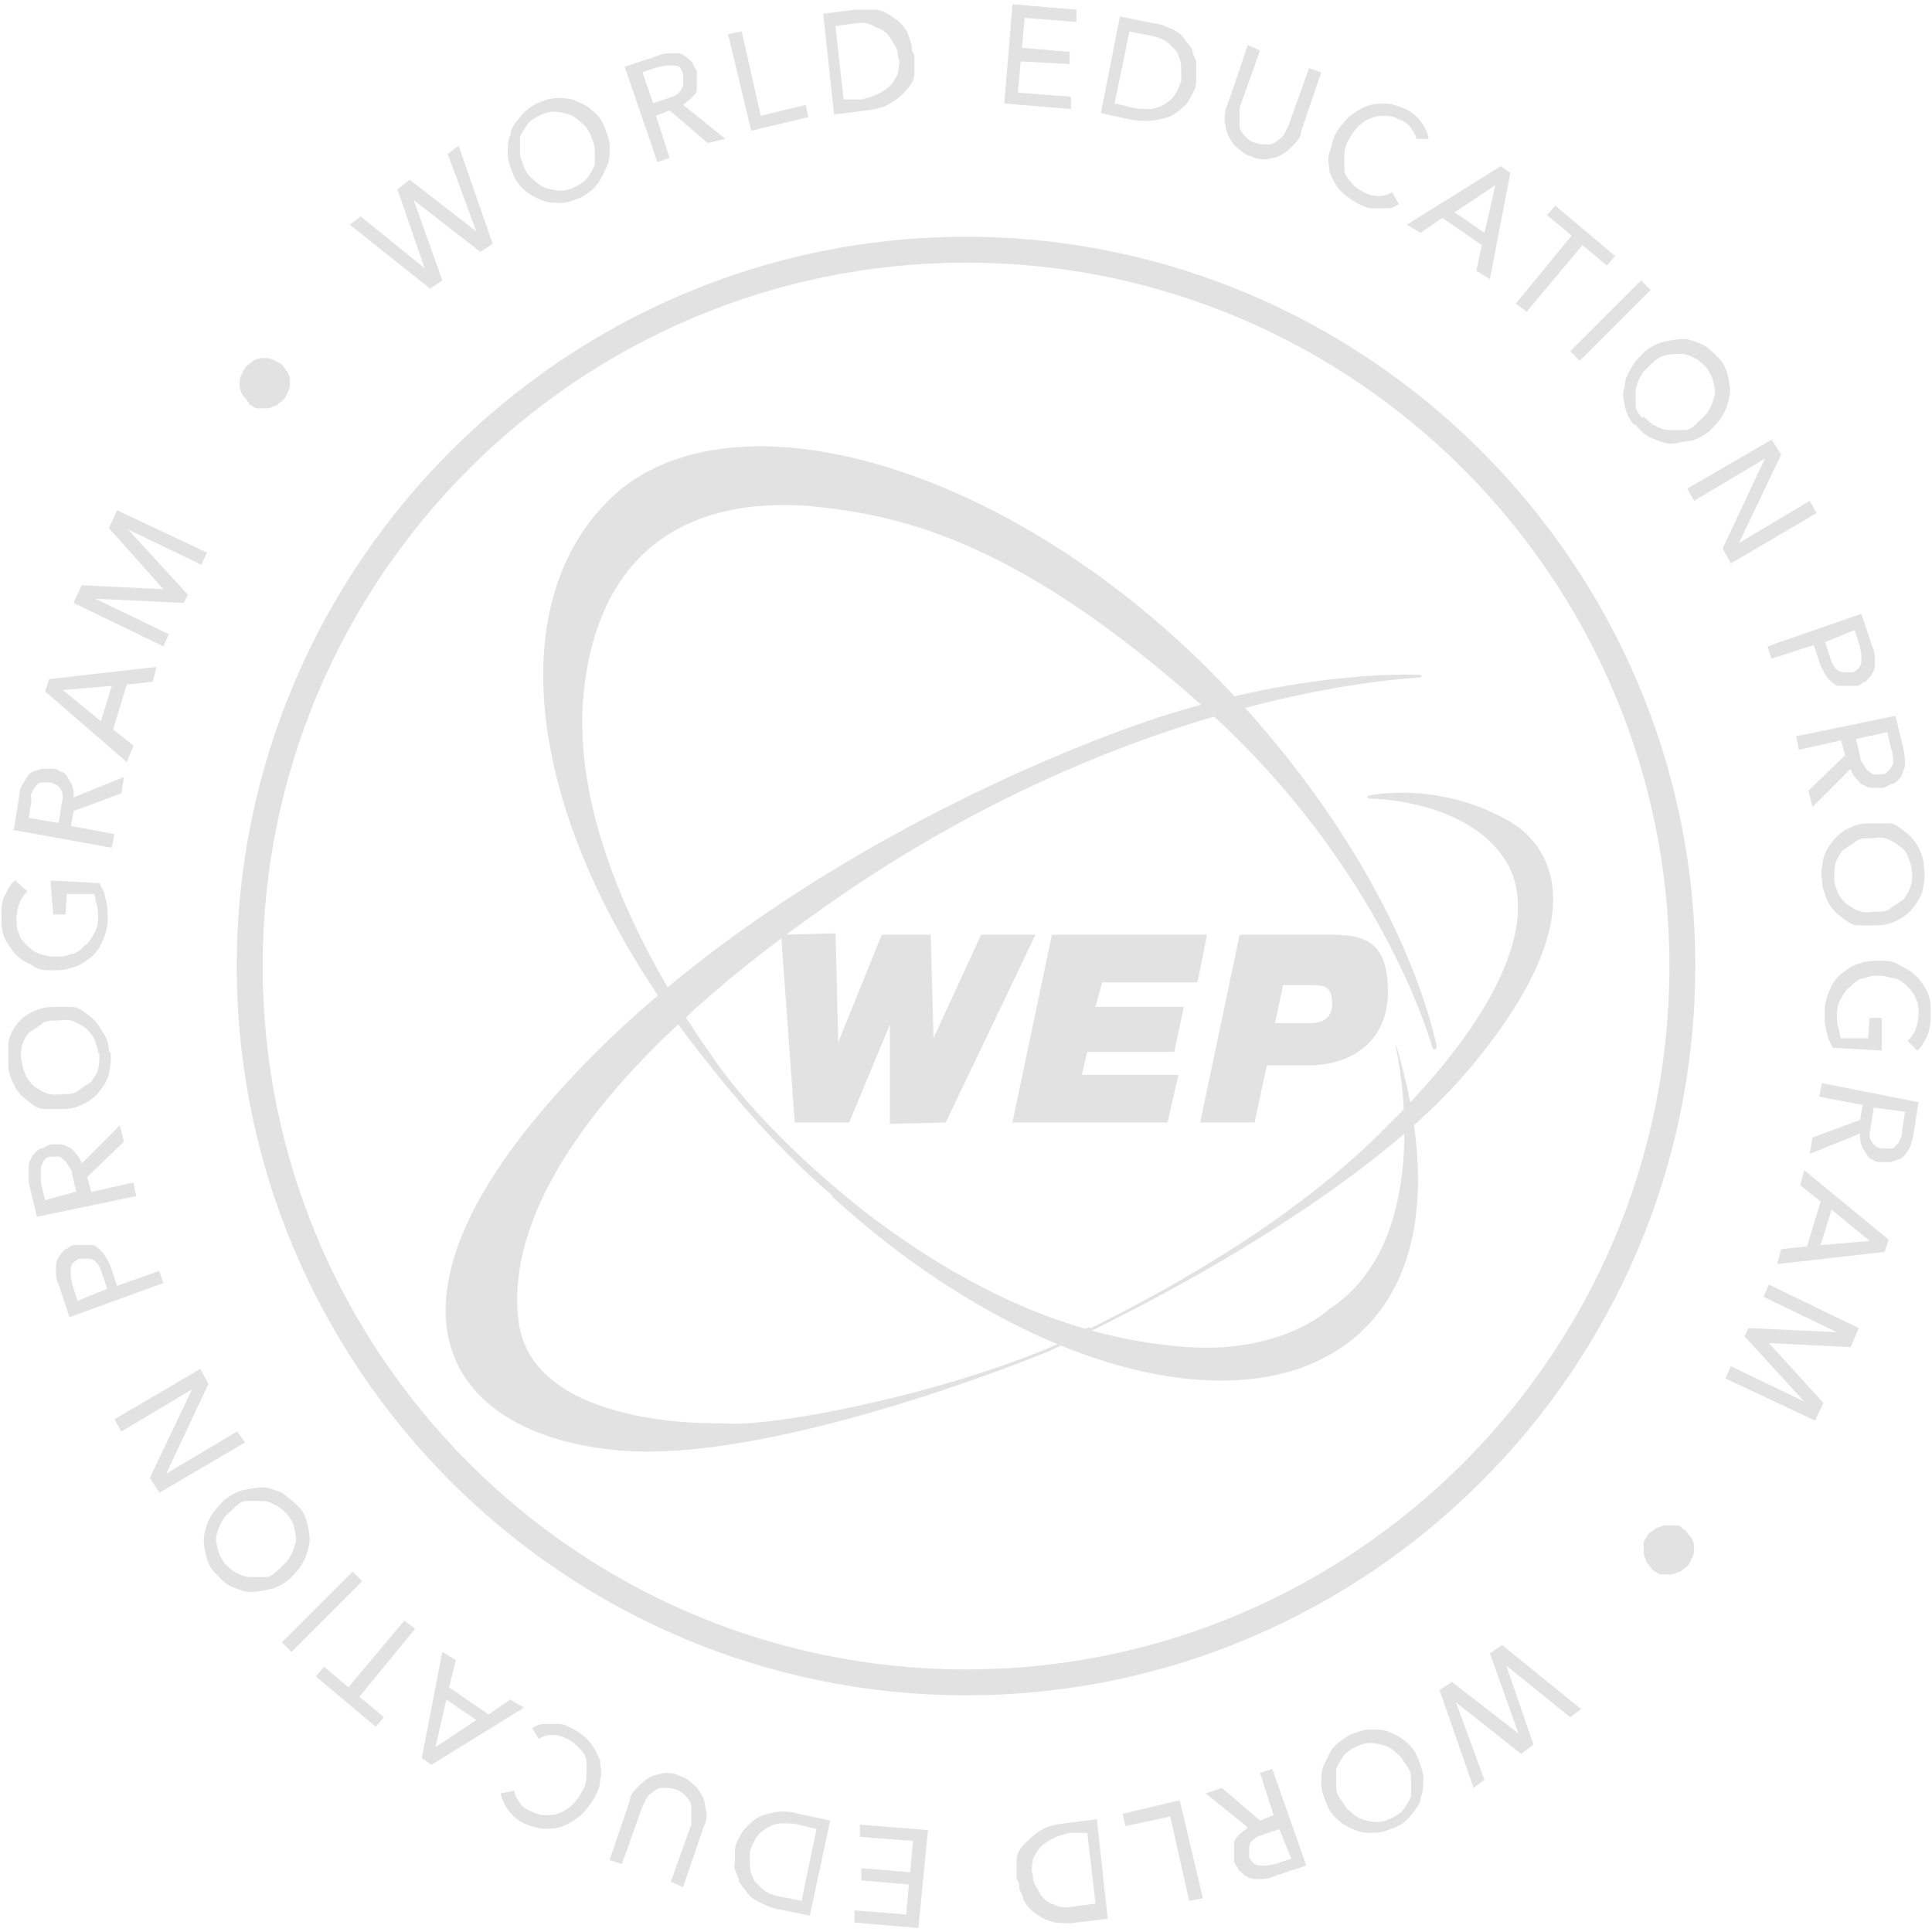 <?xml version="1.0" encoding="utf-8"?>
<svg xmlns="http://www.w3.org/2000/svg" width="40" height="40" viewBox="0 0 40 40" fill="none">
<g clip-path="url(#clip0_1954_2789)">
<path d="M20.001 35.099C11.663 35.099 4.902 28.311 4.902 20.001C4.902 11.691 11.691 4.902 20.001 4.902C28.311 4.902 35.099 11.691 35.099 20.001C35.099 28.311 28.339 35.099 20.001 35.099ZM20.001 5.438C11.973 5.438 5.438 11.973 5.438 20.001C5.438 28.029 11.973 34.564 20.001 34.564C28.029 34.564 34.564 28.029 34.564 20.001C34.564 11.973 28.029 5.438 20.001 5.438Z" fill="#E2E2E2"/>
<path d="M12.82 30.03C9.327 29.72 7.665 27.241 11.158 23.072C15.215 18.227 21.834 15.551 24.003 14.847C27.158 13.833 29.412 13.973 29.412 13.973C29.412 13.973 29.496 14.03 29.327 14.03C27.778 14.143 23.018 14.79 17.665 18.368C12.651 21.748 10.426 24.931 10.736 27.354C11.018 29.607 14.933 29.466 14.933 29.466C15.891 29.579 19.496 28.875 21.891 27.833C25.834 25.974 27.806 24.255 28.736 23.297C30.933 21.128 31.891 19.128 31.215 17.889C30.454 16.565 28.426 16.537 28.426 16.537C28.426 16.537 28.257 16.537 28.313 16.48C28.651 16.396 29.975 16.255 31.271 17.016C32.116 17.523 33.046 18.959 30.482 22.058C27.975 25.1 22.313 27.692 21.722 27.974C21.722 27.974 16.088 30.311 12.82 30.03Z" fill="#E2E2E2"/>
<path d="M17.242 24.762C16.651 24.255 15.777 23.438 14.651 22.001C10.989 17.466 10.2 12.621 12.679 10.283C15.158 7.973 20.932 9.607 25.299 14.142C27.637 16.564 29.186 19.325 29.721 21.55C29.777 21.719 29.721 21.747 29.665 21.719C29.665 21.719 28.679 18.001 24.932 14.649C21.13 11.241 18.735 10.705 17.045 10.508C15.439 10.311 12.622 10.508 12.115 14.086C11.721 16.818 13.327 19.86 14.735 21.86C15.834 23.466 17.637 24.902 18.256 25.353C20.538 27.015 22.594 27.747 24.566 27.888C26.566 28.029 27.524 27.1 27.524 27.1C29.552 25.776 29.073 22.508 28.904 21.691C28.904 21.578 28.904 21.635 28.904 21.635C29.242 22.762 30.031 25.888 28.144 27.607C25.975 29.578 21.355 28.536 17.214 24.762H17.242Z" fill="#E2E2E2"/>
<path d="M13.891 20.396L14.285 20.988C14.116 21.129 14.229 21.044 13.976 21.27L13.609 20.622C13.778 20.481 13.722 20.537 13.891 20.396Z" fill="#E2E2E2"/>
<path d="M21.863 27.804C21.863 27.804 22.286 27.606 22.455 27.522C22.624 27.437 22.567 27.522 22.567 27.522L21.92 27.832L21.863 27.776V27.804Z" fill="#E2E2E2"/>
<path d="M16.454 23.24H17.58L18.425 21.212V23.268L19.58 23.24L21.439 19.352H20.313L19.327 21.493L19.27 19.352H18.256L17.355 21.578L17.299 19.324L16.172 19.352L16.454 23.24Z" fill="#E2E2E2"/>
<path d="M20.961 23.241H24.172L24.398 22.255H22.398L22.51 21.776H24.313L24.51 20.846H22.679L22.82 20.339H24.792L24.989 19.354H21.778L20.961 23.241Z" fill="#E2E2E2"/>
<path fill-rule="evenodd" clip-rule="evenodd" d="M24.848 23.241H25.974L26.228 22.058H27.073C28.031 22.058 28.735 21.523 28.735 20.537C28.735 19.551 28.312 19.354 27.608 19.354H25.665L24.848 23.241ZM26.566 20.396H27.101C27.411 20.396 27.58 20.396 27.58 20.79C27.58 21.184 27.214 21.184 27.073 21.184H26.397L26.566 20.396Z" fill="#E2E2E2"/>
<path d="M7.242 4.651L7.468 4.482L8.791 5.553L8.228 3.919L8.482 3.722L9.862 4.792L9.27 3.187L9.496 3.018L10.2 5.046L9.946 5.215L8.566 4.144L9.158 5.806L8.904 5.975L7.242 4.651Z" fill="#E2E2E2"/>
<path d="M12.033 4.088C11.892 4.144 11.751 4.2 11.61 4.2C11.47 4.2 11.329 4.2 11.216 4.144C11.075 4.088 10.962 4.031 10.878 3.947C10.765 3.862 10.681 3.75 10.624 3.609C10.568 3.468 10.512 3.327 10.512 3.186C10.512 3.045 10.512 2.904 10.568 2.792C10.568 2.651 10.681 2.538 10.765 2.426C10.85 2.313 10.962 2.228 11.103 2.144C11.244 2.088 11.385 2.031 11.526 2.031C11.667 2.031 11.807 2.031 11.92 2.088C12.061 2.144 12.174 2.2 12.258 2.285C12.371 2.369 12.455 2.482 12.512 2.623C12.568 2.764 12.624 2.904 12.624 3.045C12.624 3.186 12.624 3.327 12.568 3.44C12.512 3.552 12.455 3.693 12.371 3.806C12.286 3.919 12.174 4.003 12.033 4.088ZM11.92 3.862C12.033 3.806 12.117 3.75 12.174 3.665C12.23 3.581 12.286 3.496 12.315 3.412C12.315 3.327 12.315 3.214 12.315 3.102C12.315 2.989 12.258 2.904 12.23 2.792C12.174 2.679 12.117 2.595 12.033 2.538C11.948 2.454 11.864 2.397 11.779 2.369C11.695 2.341 11.582 2.313 11.47 2.313C11.357 2.313 11.272 2.341 11.16 2.397C11.047 2.454 10.962 2.51 10.906 2.595C10.85 2.679 10.793 2.764 10.765 2.848C10.765 2.933 10.765 3.045 10.765 3.158C10.765 3.271 10.822 3.355 10.85 3.468C10.906 3.581 10.962 3.665 11.047 3.721C11.131 3.806 11.216 3.862 11.3 3.89C11.385 3.919 11.498 3.947 11.61 3.947C11.723 3.947 11.807 3.919 11.92 3.862Z" fill="#E2E2E2"/>
<path d="M12.934 1.383L13.61 1.158C13.722 1.102 13.835 1.102 13.948 1.102C14.06 1.102 14.117 1.102 14.173 1.158C14.229 1.186 14.286 1.242 14.342 1.299C14.342 1.355 14.398 1.411 14.427 1.468C14.427 1.524 14.427 1.58 14.427 1.665C14.427 1.749 14.427 1.806 14.427 1.862C14.427 1.918 14.37 1.975 14.314 2.031C14.258 2.087 14.201 2.116 14.145 2.172L15.018 2.876L14.652 2.961L13.863 2.285L13.582 2.397L13.863 3.271L13.61 3.355L12.934 1.383ZM13.497 2.144L13.835 2.031C13.891 2.003 13.948 2.003 13.976 1.975C14.032 1.947 14.06 1.918 14.088 1.89C14.088 1.862 14.145 1.806 14.145 1.749C14.145 1.693 14.145 1.637 14.145 1.58C14.145 1.496 14.117 1.468 14.088 1.411C14.088 1.383 14.004 1.355 13.948 1.355H13.807C13.751 1.355 13.694 1.383 13.638 1.383L13.3 1.496L13.525 2.144H13.497Z" fill="#E2E2E2"/>
<path d="M15.074 0.707L15.356 0.65L15.75 2.397L16.68 2.172L16.736 2.425L15.553 2.707L15.074 0.707Z" fill="#E2E2E2"/>
<path d="M17.016 0.286L17.72 0.201C17.861 0.201 18.002 0.201 18.114 0.201C18.227 0.201 18.34 0.258 18.424 0.314C18.509 0.37 18.593 0.427 18.649 0.483C18.706 0.539 18.762 0.624 18.79 0.68L18.875 0.934C18.875 1.018 18.875 1.074 18.931 1.131C18.931 1.272 18.931 1.384 18.931 1.525C18.931 1.666 18.847 1.779 18.762 1.863C18.678 1.976 18.565 2.06 18.424 2.145C18.283 2.229 18.142 2.258 17.945 2.286L17.269 2.37L17.044 0.286H17.016ZM17.494 2.06H17.832C17.945 2.032 18.058 2.004 18.171 1.948C18.283 1.891 18.368 1.835 18.424 1.779C18.509 1.694 18.537 1.61 18.593 1.525C18.593 1.412 18.649 1.3 18.593 1.187C18.593 1.131 18.593 1.046 18.537 0.962C18.48 0.877 18.452 0.793 18.396 0.736C18.34 0.652 18.227 0.596 18.142 0.567C18.002 0.483 17.889 0.455 17.72 0.483L17.297 0.539L17.466 2.06H17.494Z" fill="#E2E2E2"/>
<path d="M20.962 0.088L22.286 0.201V0.454L21.215 0.37L21.159 0.989L22.145 1.074V1.327L21.131 1.271L21.075 1.919L22.173 2.003V2.257L20.793 2.144L20.962 0.088Z" fill="#E2E2E2"/>
<path d="M23.187 0.342L23.892 0.483C24.032 0.483 24.145 0.567 24.258 0.595C24.37 0.652 24.455 0.708 24.511 0.793C24.568 0.877 24.624 0.933 24.68 1.018C24.68 1.102 24.737 1.187 24.765 1.271C24.765 1.356 24.765 1.44 24.765 1.497C24.765 1.581 24.765 1.638 24.765 1.694C24.765 1.835 24.68 1.947 24.624 2.06C24.568 2.173 24.455 2.257 24.342 2.342C24.23 2.426 24.089 2.454 23.948 2.483C23.807 2.511 23.638 2.511 23.441 2.483L22.793 2.342L23.187 0.342ZM23.103 2.145L23.441 2.229C23.553 2.257 23.666 2.257 23.779 2.257C23.892 2.257 23.976 2.229 24.089 2.173C24.173 2.116 24.258 2.06 24.314 1.976C24.37 1.891 24.427 1.778 24.455 1.666C24.455 1.609 24.455 1.525 24.455 1.44C24.455 1.356 24.455 1.271 24.399 1.159C24.399 1.074 24.286 0.99 24.201 0.905C24.117 0.821 23.976 0.764 23.807 0.736L23.384 0.652L23.075 2.145H23.103Z" fill="#E2E2E2"/>
<path d="M26.088 1.046L25.665 2.229C25.665 2.286 25.665 2.342 25.665 2.427C25.665 2.511 25.665 2.567 25.665 2.624C25.665 2.68 25.722 2.765 25.778 2.821C25.834 2.877 25.891 2.934 26.003 2.962C26.088 2.99 26.172 2.99 26.257 2.99C26.341 2.99 26.398 2.962 26.454 2.905C26.51 2.877 26.567 2.821 26.595 2.765C26.623 2.708 26.651 2.652 26.679 2.596L27.102 1.412L27.355 1.497L26.933 2.736C26.933 2.849 26.848 2.934 26.764 3.018C26.679 3.103 26.623 3.159 26.51 3.215C26.426 3.272 26.313 3.272 26.229 3.3C26.116 3.3 26.032 3.3 25.919 3.243C25.806 3.215 25.722 3.159 25.637 3.074C25.553 3.018 25.496 2.934 25.44 2.821C25.384 2.736 25.384 2.624 25.355 2.511C25.355 2.398 25.355 2.286 25.412 2.173L25.834 0.934L26.088 1.046Z" fill="#E2E2E2"/>
<path d="M29.328 2.905C29.328 2.821 29.271 2.736 29.215 2.652C29.159 2.567 29.074 2.511 28.99 2.483C28.877 2.426 28.793 2.398 28.68 2.398C28.567 2.398 28.483 2.398 28.37 2.454C28.286 2.483 28.201 2.539 28.117 2.623C28.032 2.708 27.976 2.792 27.919 2.905C27.863 2.99 27.835 3.102 27.835 3.215C27.835 3.328 27.835 3.412 27.835 3.525C27.835 3.609 27.919 3.722 27.976 3.778C28.032 3.863 28.117 3.919 28.229 3.976C28.342 4.032 28.426 4.06 28.539 4.06C28.652 4.06 28.736 4.032 28.821 3.976L28.962 4.229C28.962 4.229 28.905 4.257 28.849 4.285C28.793 4.314 28.736 4.314 28.652 4.314H28.398C28.314 4.314 28.201 4.257 28.088 4.201C27.948 4.116 27.835 4.032 27.722 3.919C27.638 3.807 27.581 3.694 27.525 3.553C27.525 3.412 27.469 3.299 27.525 3.159C27.581 3.018 27.581 2.905 27.638 2.792C27.722 2.652 27.807 2.539 27.919 2.426C28.032 2.342 28.145 2.257 28.286 2.201C28.426 2.145 28.539 2.145 28.68 2.145C28.821 2.145 28.962 2.201 29.102 2.257C29.215 2.314 29.328 2.398 29.412 2.511C29.497 2.623 29.553 2.736 29.581 2.877H29.328V2.905Z" fill="#E2E2E2"/>
<path d="M31.073 3.439L31.27 3.58L30.847 5.777L30.566 5.608L30.678 5.073L29.861 4.51L29.411 4.82L29.129 4.651L31.073 3.439ZM30.735 4.82L30.96 3.834L30.115 4.397L30.735 4.82Z" fill="#E2E2E2"/>
<path d="M32.538 4.878L32.031 4.455L32.2 4.258L33.439 5.3L33.27 5.497L32.763 5.075L31.608 6.455L31.383 6.286L32.538 4.878Z" fill="#E2E2E2"/>
<path d="M33.977 5.807L34.174 6.004L32.709 7.469L32.512 7.271L33.977 5.807Z" fill="#E2E2E2"/>
<path d="M33.835 8.792C33.722 8.68 33.666 8.539 33.638 8.398C33.61 8.257 33.582 8.116 33.638 8.003C33.638 7.863 33.694 7.75 33.779 7.609C33.835 7.496 33.948 7.384 34.06 7.271C34.173 7.187 34.314 7.102 34.455 7.074C34.596 7.046 34.737 7.018 34.849 7.018C34.962 7.018 35.103 7.074 35.244 7.13C35.356 7.187 35.469 7.299 35.582 7.412C35.694 7.525 35.751 7.665 35.779 7.806C35.807 7.947 35.835 8.088 35.807 8.201C35.779 8.342 35.751 8.454 35.666 8.595C35.61 8.708 35.497 8.82 35.385 8.933C35.272 9.018 35.131 9.102 34.99 9.13C34.849 9.13 34.708 9.187 34.596 9.187C34.483 9.187 34.342 9.13 34.201 9.074C34.06 9.018 33.948 8.905 33.863 8.792H33.835ZM34.032 8.623C34.117 8.708 34.201 8.792 34.286 8.82C34.37 8.877 34.483 8.905 34.568 8.905C34.652 8.905 34.765 8.905 34.877 8.905C34.99 8.905 35.075 8.82 35.159 8.736C35.244 8.651 35.328 8.595 35.385 8.482C35.441 8.398 35.469 8.285 35.497 8.201C35.525 8.088 35.497 8.003 35.469 7.891C35.441 7.778 35.385 7.694 35.328 7.609C35.244 7.525 35.159 7.44 35.075 7.412C34.99 7.356 34.877 7.327 34.793 7.327C34.708 7.327 34.596 7.327 34.483 7.356C34.37 7.384 34.286 7.44 34.201 7.525C34.117 7.609 34.032 7.665 33.976 7.778C33.92 7.863 33.892 7.975 33.863 8.06C33.863 8.173 33.863 8.257 33.863 8.37C33.863 8.482 33.92 8.567 34.004 8.651L34.032 8.623Z" fill="#E2E2E2"/>
<path d="M36.68 9.102L36.877 9.411L36.004 11.242L37.469 10.369L37.61 10.623L35.835 11.665L35.666 11.355L36.539 9.496L35.074 10.369L34.934 10.116L36.68 9.102Z" fill="#E2E2E2"/>
<path d="M38.537 12.707L38.763 13.383C38.819 13.496 38.819 13.608 38.819 13.721C38.819 13.834 38.791 13.89 38.763 13.947C38.735 14.003 38.678 14.059 38.622 14.116C38.566 14.116 38.509 14.2 38.453 14.2C38.397 14.2 38.312 14.2 38.256 14.2C38.171 14.2 38.115 14.2 38.059 14.2C38.002 14.2 37.918 14.116 37.861 14.059C37.805 14.003 37.749 13.89 37.692 13.777L37.551 13.355L36.678 13.637L36.594 13.383L38.537 12.707ZM37.777 13.27L37.889 13.608C37.918 13.665 37.918 13.721 37.946 13.749C37.974 13.806 38.002 13.834 38.03 13.862C38.059 13.89 38.115 13.918 38.171 13.918C38.228 13.918 38.284 13.918 38.34 13.918C38.397 13.918 38.453 13.862 38.481 13.834C38.509 13.806 38.537 13.749 38.537 13.693V13.552C38.537 13.496 38.509 13.439 38.509 13.383L38.397 13.045L37.777 13.299V13.27Z" fill="#E2E2E2"/>
<path d="M39.244 14.82L39.413 15.524C39.441 15.665 39.441 15.75 39.441 15.863C39.413 15.947 39.385 16.032 39.356 16.088C39.3 16.144 39.272 16.201 39.188 16.229C39.131 16.229 39.075 16.285 38.99 16.313C38.934 16.313 38.849 16.313 38.793 16.313C38.737 16.313 38.681 16.313 38.596 16.257C38.54 16.257 38.483 16.172 38.427 16.116C38.371 16.06 38.342 16.003 38.314 15.919L37.526 16.708L37.441 16.37L38.202 15.637L38.117 15.327L37.244 15.524L37.188 15.243L39.244 14.82ZM38.427 15.299L38.511 15.665C38.511 15.722 38.54 15.778 38.568 15.806C38.596 15.863 38.624 15.891 38.652 15.947C38.681 15.947 38.737 16.003 38.765 16.032C38.821 16.032 38.878 16.032 38.934 16.032C38.99 16.032 39.047 16.032 39.103 15.947C39.131 15.947 39.159 15.863 39.188 15.834C39.188 15.778 39.216 15.75 39.188 15.694C39.188 15.637 39.188 15.581 39.159 15.524L39.075 15.158L38.427 15.299Z" fill="#E2E2E2"/>
<path d="M37.723 18.228C37.694 18.059 37.723 17.918 37.751 17.777C37.779 17.637 37.864 17.524 37.948 17.411C38.032 17.298 38.145 17.214 38.258 17.158C38.37 17.101 38.511 17.045 38.68 17.045C38.849 17.045 38.99 17.045 39.103 17.045C39.244 17.045 39.356 17.158 39.469 17.242C39.582 17.327 39.666 17.439 39.723 17.552C39.779 17.665 39.835 17.805 39.835 17.974C39.864 18.143 39.835 18.284 39.807 18.425C39.779 18.566 39.694 18.679 39.61 18.791C39.525 18.904 39.413 18.989 39.3 19.045C39.187 19.101 39.047 19.158 38.877 19.158C38.737 19.158 38.568 19.158 38.455 19.158C38.342 19.158 38.202 19.045 38.089 18.96C37.976 18.876 37.892 18.763 37.835 18.651C37.779 18.51 37.723 18.369 37.723 18.228ZM37.976 18.2C37.976 18.312 38.032 18.425 38.061 18.51C38.117 18.594 38.173 18.679 38.258 18.735C38.342 18.791 38.427 18.848 38.539 18.876C38.652 18.904 38.737 18.876 38.849 18.876C38.962 18.876 39.075 18.876 39.159 18.791C39.244 18.735 39.328 18.679 39.413 18.622C39.469 18.538 39.525 18.453 39.554 18.369C39.582 18.256 39.61 18.172 39.582 18.031C39.582 17.918 39.525 17.805 39.497 17.721C39.469 17.637 39.385 17.552 39.3 17.496C39.216 17.439 39.131 17.383 39.018 17.355C38.906 17.327 38.821 17.355 38.709 17.355C38.596 17.355 38.483 17.355 38.399 17.439C38.314 17.496 38.23 17.552 38.145 17.608C38.089 17.693 38.032 17.777 38.004 17.862C37.976 17.974 37.976 18.059 37.976 18.2Z" fill="#E2E2E2"/>
<path d="M38.96 21.75L37.946 21.693C37.918 21.637 37.89 21.581 37.862 21.524C37.834 21.468 37.834 21.384 37.806 21.327C37.806 21.271 37.777 21.186 37.777 21.13V20.933C37.777 20.764 37.834 20.595 37.89 20.482C37.946 20.341 38.031 20.229 38.144 20.144C38.256 20.06 38.369 19.975 38.51 19.947C38.651 19.891 38.791 19.891 38.932 19.891C39.073 19.891 39.214 19.891 39.355 20.003C39.496 20.06 39.608 20.144 39.693 20.229C39.777 20.313 39.862 20.454 39.918 20.567C39.974 20.707 39.974 20.848 39.974 21.017C39.974 21.186 39.946 21.355 39.89 21.468C39.834 21.581 39.777 21.693 39.693 21.75L39.496 21.553C39.58 21.468 39.636 21.384 39.665 21.299C39.693 21.215 39.721 21.102 39.721 20.989C39.721 20.877 39.721 20.764 39.665 20.679C39.636 20.595 39.58 20.51 39.496 20.426C39.411 20.341 39.327 20.285 39.242 20.257C39.158 20.257 39.045 20.201 38.932 20.201C38.82 20.201 38.707 20.201 38.594 20.257C38.482 20.257 38.397 20.341 38.313 20.426C38.228 20.482 38.172 20.567 38.115 20.679C38.059 20.764 38.031 20.877 38.031 20.989C38.031 21.102 38.031 21.186 38.059 21.271C38.087 21.355 38.087 21.44 38.115 21.496H38.679L38.707 21.074H38.96V21.75Z" fill="#E2E2E2"/>
<path d="M39.722 22.82L39.61 23.524C39.581 23.665 39.553 23.75 39.497 23.834C39.441 23.919 39.384 23.975 39.328 24.003C39.272 24.003 39.187 24.06 39.131 24.06H38.934C38.877 24.06 38.821 24.06 38.764 24.003C38.708 24.003 38.652 23.919 38.624 23.862C38.596 23.806 38.539 23.75 38.539 23.693C38.511 23.637 38.511 23.552 38.511 23.468L37.469 23.891L37.525 23.552L38.511 23.186L38.567 22.877L37.666 22.707L37.722 22.426L39.722 22.82ZM38.793 22.933L38.736 23.299C38.736 23.355 38.708 23.412 38.708 23.468C38.708 23.524 38.708 23.581 38.736 23.609C38.764 23.665 38.793 23.693 38.821 23.722C38.849 23.75 38.905 23.778 38.99 23.778H39.159C39.215 23.778 39.243 23.722 39.272 23.693C39.3 23.693 39.328 23.609 39.356 23.552C39.384 23.496 39.384 23.44 39.384 23.384L39.441 23.017L38.793 22.933Z" fill="#E2E2E2"/>
<path d="M39.103 25.665L39.018 25.919L36.793 26.172L36.877 25.862L37.413 25.806L37.694 24.876L37.272 24.538L37.356 24.229L39.103 25.665ZM37.694 25.778L38.709 25.693L37.92 25.045L37.694 25.778Z" fill="#E2E2E2"/>
<path d="M38.483 27.497L38.314 27.892L36.624 27.807L37.751 29.046L37.582 29.413L35.723 28.539L35.835 28.286L37.356 29.018L36.117 27.666L36.202 27.497L38.032 27.582L36.511 26.849L36.624 26.596L38.483 27.497Z" fill="#E2E2E2"/>
<path d="M34.876 31.666C34.933 31.723 34.961 31.779 35.017 31.836C35.045 31.892 35.074 31.948 35.074 32.033C35.074 32.117 35.074 32.174 35.045 32.23C35.017 32.286 34.989 32.343 34.961 32.399C34.904 32.455 34.848 32.483 34.792 32.54C34.736 32.54 34.679 32.596 34.595 32.596C34.51 32.596 34.454 32.596 34.397 32.596C34.341 32.596 34.285 32.54 34.228 32.512C34.172 32.455 34.144 32.399 34.088 32.343C34.088 32.286 34.031 32.23 34.031 32.145C34.031 32.061 34.031 32.005 34.031 31.948C34.031 31.892 34.088 31.836 34.116 31.779C34.144 31.723 34.228 31.695 34.285 31.638C34.341 31.638 34.397 31.582 34.482 31.582C34.566 31.582 34.623 31.582 34.679 31.582C34.736 31.582 34.792 31.582 34.848 31.666H34.876Z" fill="#E2E2E2"/>
<path d="M32.734 35.385L32.509 35.553L31.185 34.483L31.748 36.117L31.495 36.314L30.143 35.244L30.734 36.849L30.509 37.018L29.805 34.99L30.058 34.821L31.439 35.892L30.847 34.23L31.101 34.06L32.734 35.385Z" fill="#E2E2E2"/>
<path d="M27.947 35.919C28.088 35.863 28.229 35.807 28.37 35.807C28.51 35.807 28.651 35.807 28.764 35.863C28.905 35.919 29.017 35.976 29.102 36.06C29.215 36.145 29.299 36.257 29.355 36.398C29.412 36.539 29.468 36.68 29.468 36.821C29.468 36.962 29.468 37.102 29.412 37.215C29.412 37.356 29.299 37.469 29.215 37.581C29.13 37.694 29.017 37.779 28.877 37.835C28.736 37.891 28.595 37.947 28.454 37.947C28.313 37.947 28.172 37.947 28.06 37.891C27.919 37.835 27.806 37.779 27.722 37.694C27.609 37.609 27.524 37.497 27.468 37.356C27.412 37.215 27.355 37.074 27.355 36.933C27.355 36.793 27.355 36.652 27.412 36.539C27.468 36.426 27.524 36.285 27.609 36.173C27.694 36.088 27.806 36.004 27.947 35.919ZM28.06 36.173C27.947 36.229 27.863 36.285 27.806 36.37C27.75 36.455 27.694 36.539 27.665 36.623C27.665 36.708 27.665 36.821 27.665 36.933C27.665 37.046 27.665 37.131 27.75 37.243C27.834 37.356 27.863 37.44 27.947 37.497C28.032 37.581 28.116 37.638 28.201 37.666C28.285 37.694 28.398 37.722 28.51 37.722C28.623 37.722 28.708 37.694 28.82 37.638C28.933 37.581 29.017 37.525 29.074 37.44C29.13 37.356 29.186 37.271 29.215 37.187C29.215 37.102 29.215 36.99 29.215 36.877C29.215 36.764 29.215 36.68 29.13 36.567C29.046 36.455 29.017 36.37 28.933 36.314C28.848 36.229 28.764 36.173 28.679 36.145C28.595 36.117 28.482 36.088 28.37 36.088C28.257 36.088 28.172 36.117 28.06 36.173Z" fill="#E2E2E2"/>
<path d="M27.045 38.623L26.369 38.848C26.257 38.905 26.144 38.905 26.031 38.905C25.919 38.905 25.862 38.877 25.806 38.848C25.75 38.82 25.693 38.764 25.637 38.708C25.637 38.651 25.552 38.595 25.552 38.538C25.552 38.482 25.552 38.426 25.552 38.341C25.552 38.257 25.552 38.2 25.552 38.144C25.552 38.088 25.609 38.032 25.665 37.975C25.721 37.919 25.778 37.891 25.834 37.834L24.961 37.13L25.299 37.017L26.088 37.694L26.369 37.581L26.088 36.708L26.341 36.623L27.045 38.623ZM26.51 37.862L26.172 37.975C26.116 38.003 26.059 38.003 26.031 38.032C25.975 38.06 25.947 38.088 25.919 38.116C25.89 38.144 25.862 38.2 25.862 38.257C25.862 38.313 25.862 38.37 25.862 38.426C25.862 38.482 25.919 38.538 25.947 38.567C25.947 38.595 26.031 38.623 26.088 38.623H26.229C26.285 38.623 26.341 38.595 26.398 38.595L26.736 38.482L26.482 37.862H26.51Z" fill="#E2E2E2"/>
<path d="M24.904 39.3L24.622 39.356L24.228 37.609L23.299 37.807L23.242 37.553L24.425 37.272L24.904 39.3Z" fill="#E2E2E2"/>
<path d="M22.962 39.722L22.258 39.807C22.117 39.835 21.977 39.807 21.864 39.807C21.751 39.779 21.638 39.751 21.554 39.694C21.469 39.638 21.385 39.581 21.329 39.525C21.272 39.469 21.216 39.384 21.188 39.328C21.188 39.243 21.131 39.187 21.103 39.103C21.103 39.018 21.103 38.962 21.047 38.906C21.047 38.765 21.047 38.652 21.047 38.511C21.047 38.37 21.131 38.258 21.216 38.173C21.3 38.089 21.413 37.976 21.554 37.891C21.695 37.807 21.836 37.779 22.033 37.751L22.709 37.666L22.934 39.722H22.962ZM22.483 37.948H22.145C22.033 37.976 21.92 38.004 21.807 38.06C21.695 38.117 21.61 38.173 21.554 38.229C21.469 38.314 21.441 38.398 21.385 38.483C21.385 38.596 21.329 38.708 21.385 38.821C21.385 38.877 21.385 38.962 21.441 39.046C21.498 39.131 21.526 39.215 21.582 39.272C21.638 39.356 21.751 39.413 21.836 39.441C21.948 39.497 22.089 39.497 22.258 39.469L22.681 39.413L22.512 37.948H22.483Z" fill="#E2E2E2"/>
<path d="M19.015 39.918L17.691 39.806V39.552L18.762 39.636L18.818 39.017L17.832 38.932V38.679L18.846 38.763L18.903 38.115L17.804 38.031V37.777L19.212 37.89L19.015 39.918Z" fill="#E2E2E2"/>
<path d="M16.793 39.665L16.089 39.524C15.948 39.496 15.835 39.44 15.723 39.383C15.61 39.327 15.525 39.271 15.469 39.186C15.413 39.102 15.357 39.045 15.3 38.961C15.3 38.877 15.244 38.792 15.216 38.708C15.188 38.623 15.216 38.595 15.216 38.51C15.216 38.426 15.216 38.369 15.216 38.313C15.216 38.172 15.3 38.06 15.357 37.947C15.441 37.834 15.525 37.75 15.638 37.665C15.751 37.581 15.892 37.553 16.032 37.524C16.173 37.496 16.342 37.496 16.54 37.553L17.188 37.693L16.765 39.665H16.793ZM16.878 37.862L16.54 37.778C16.427 37.75 16.314 37.75 16.202 37.75C16.089 37.75 16.004 37.778 15.892 37.834C15.807 37.891 15.723 37.947 15.666 38.031C15.61 38.116 15.554 38.229 15.525 38.341C15.525 38.398 15.525 38.482 15.525 38.567C15.525 38.651 15.525 38.736 15.582 38.848C15.582 38.933 15.694 39.017 15.779 39.102C15.864 39.186 16.004 39.243 16.173 39.271L16.596 39.355L16.906 37.862H16.878Z" fill="#E2E2E2"/>
<path d="M13.889 38.961L14.311 37.778C14.311 37.721 14.311 37.665 14.311 37.58C14.311 37.496 14.311 37.439 14.311 37.383C14.311 37.327 14.255 37.242 14.199 37.186C14.142 37.13 14.086 37.073 13.973 37.045C13.889 37.017 13.804 37.017 13.72 37.017C13.635 37.017 13.579 37.045 13.523 37.101C13.466 37.13 13.41 37.186 13.382 37.242C13.354 37.299 13.325 37.355 13.297 37.411L12.875 38.594L12.621 38.51L13.044 37.27C13.044 37.158 13.128 37.073 13.213 36.989C13.297 36.904 13.354 36.848 13.466 36.791C13.579 36.735 13.663 36.735 13.748 36.707C13.861 36.707 13.945 36.707 14.058 36.763C14.17 36.791 14.255 36.848 14.339 36.932C14.424 36.989 14.48 37.073 14.537 37.186C14.593 37.27 14.593 37.383 14.621 37.496C14.649 37.608 14.621 37.721 14.565 37.834L14.142 39.073L13.889 38.961Z" fill="#E2E2E2"/>
<path d="M10.649 37.074C10.649 37.158 10.705 37.243 10.762 37.327C10.818 37.412 10.902 37.468 10.987 37.496C11.1 37.553 11.184 37.581 11.297 37.581C11.409 37.581 11.494 37.581 11.607 37.524C11.691 37.496 11.776 37.44 11.86 37.355C11.945 37.271 12.001 37.186 12.057 37.074C12.114 36.989 12.142 36.877 12.142 36.764C12.142 36.651 12.142 36.567 12.142 36.454C12.142 36.369 12.057 36.257 12.001 36.2C11.945 36.144 11.86 36.06 11.748 36.003C11.635 35.947 11.55 35.919 11.438 35.919C11.325 35.919 11.24 35.947 11.156 36.003L11.015 35.778C11.015 35.778 11.071 35.75 11.128 35.721C11.184 35.693 11.24 35.693 11.325 35.693H11.579C11.663 35.693 11.776 35.75 11.888 35.806C12.029 35.891 12.142 35.975 12.226 36.088C12.311 36.2 12.367 36.313 12.424 36.454C12.424 36.595 12.48 36.707 12.424 36.848C12.424 36.989 12.367 37.102 12.311 37.215C12.226 37.355 12.142 37.468 12.029 37.581C11.916 37.665 11.804 37.75 11.663 37.806C11.522 37.862 11.409 37.862 11.269 37.862C11.128 37.862 10.987 37.806 10.846 37.75C10.733 37.693 10.621 37.609 10.536 37.496C10.452 37.383 10.395 37.271 10.367 37.13L10.649 37.074Z" fill="#E2E2E2"/>
<path d="M8.932 36.539L8.734 36.398L9.157 34.201L9.439 34.37L9.298 34.934L10.115 35.497L10.565 35.187L10.847 35.356L8.932 36.539ZM9.241 35.187L9.016 36.173L9.861 35.61L9.241 35.187Z" fill="#E2E2E2"/>
<path d="M7.44 35.13L7.948 35.553L7.779 35.75L6.539 34.708L6.708 34.511L7.215 34.933L8.37 33.553L8.595 33.722L7.44 35.13Z" fill="#E2E2E2"/>
<path d="M6.033 34.201L5.836 34.004L7.301 32.539L7.498 32.736L6.033 34.201Z" fill="#E2E2E2"/>
<path d="M6.174 31.187C6.287 31.3 6.343 31.441 6.371 31.582C6.399 31.723 6.428 31.863 6.399 31.976C6.371 32.117 6.343 32.23 6.259 32.37C6.202 32.483 6.09 32.596 5.977 32.709C5.864 32.793 5.723 32.877 5.583 32.906C5.442 32.934 5.301 32.962 5.188 32.962C5.075 32.962 4.935 32.906 4.794 32.849C4.653 32.793 4.568 32.68 4.456 32.568C4.343 32.455 4.287 32.314 4.259 32.173C4.23 32.032 4.202 31.892 4.23 31.779C4.259 31.638 4.287 31.525 4.371 31.384C4.456 31.244 4.54 31.159 4.653 31.047C4.766 30.962 4.906 30.878 5.047 30.849C5.188 30.821 5.329 30.793 5.442 30.793C5.554 30.793 5.695 30.849 5.836 30.906C5.949 30.99 6.061 31.075 6.174 31.187ZM5.949 31.356C5.864 31.272 5.78 31.187 5.695 31.159C5.611 31.103 5.498 31.075 5.414 31.075C5.329 31.075 5.216 31.075 5.104 31.075C4.991 31.075 4.906 31.159 4.822 31.244C4.737 31.328 4.653 31.384 4.597 31.497C4.54 31.582 4.512 31.694 4.484 31.779C4.456 31.863 4.484 31.976 4.512 32.089C4.54 32.201 4.597 32.286 4.653 32.37C4.737 32.455 4.822 32.539 4.906 32.568C4.991 32.624 5.104 32.652 5.188 32.652C5.273 32.652 5.385 32.652 5.498 32.652C5.611 32.652 5.695 32.568 5.78 32.483C5.864 32.399 5.949 32.342 6.005 32.23C6.061 32.145 6.09 32.032 6.118 31.948C6.146 31.863 6.118 31.751 6.09 31.638C6.09 31.553 6.033 31.469 5.949 31.356Z" fill="#E2E2E2"/>
<path d="M3.301 30.905L3.103 30.595L3.977 28.764L2.512 29.638L2.371 29.384L4.146 28.342L4.315 28.652L3.442 30.511L4.906 29.638L5.075 29.863L3.301 30.905Z" fill="#E2E2E2"/>
<path d="M1.438 27.27L1.213 26.594C1.156 26.482 1.156 26.369 1.156 26.256C1.156 26.143 1.184 26.087 1.213 26.031C1.241 25.974 1.297 25.918 1.353 25.862C1.41 25.862 1.466 25.777 1.522 25.777C1.579 25.777 1.663 25.777 1.72 25.777C1.804 25.777 1.86 25.777 1.917 25.777C1.973 25.777 2.058 25.862 2.114 25.918C2.17 25.974 2.227 26.087 2.283 26.2L2.424 26.622L3.297 26.313L3.382 26.566L1.438 27.27ZM2.227 26.707L2.114 26.369C2.086 26.313 2.086 26.256 2.058 26.228C2.029 26.172 2.001 26.143 1.973 26.115C1.945 26.087 1.889 26.059 1.832 26.059C1.776 26.059 1.72 26.059 1.663 26.059C1.607 26.059 1.551 26.115 1.522 26.143C1.494 26.143 1.466 26.228 1.466 26.284V26.425C1.466 26.482 1.494 26.538 1.494 26.594L1.607 26.932L2.227 26.679V26.707Z" fill="#E2E2E2"/>
<path d="M0.763 25.186L0.594 24.482C0.594 24.341 0.594 24.228 0.594 24.144C0.594 24.059 0.65 23.975 0.678 23.919C0.735 23.862 0.763 23.806 0.847 23.778C0.904 23.778 0.96 23.721 1.044 23.693C1.101 23.693 1.157 23.693 1.213 23.693C1.27 23.693 1.326 23.693 1.411 23.75C1.467 23.75 1.523 23.834 1.58 23.89C1.636 23.947 1.664 24.003 1.692 24.088L2.481 23.299L2.566 23.637L1.805 24.369L1.89 24.679L2.763 24.482L2.819 24.764L0.791 25.186H0.763ZM1.58 24.679L1.495 24.313C1.495 24.257 1.467 24.2 1.439 24.172C1.411 24.116 1.382 24.088 1.354 24.031C1.326 24.031 1.27 23.975 1.242 23.947C1.185 23.947 1.129 23.947 1.073 23.947C1.016 23.947 0.96 23.947 0.904 24.031C0.875 24.088 0.847 24.144 0.847 24.172C0.847 24.228 0.847 24.257 0.847 24.313C0.847 24.369 0.847 24.426 0.847 24.482L0.932 24.848L1.552 24.679H1.58Z" fill="#E2E2E2"/>
<path d="M2.285 21.777C2.313 21.946 2.285 22.087 2.256 22.228C2.228 22.369 2.144 22.482 2.059 22.594C1.975 22.707 1.862 22.791 1.749 22.848C1.637 22.904 1.496 22.96 1.327 22.96C1.186 22.96 1.017 22.96 0.904 22.96C0.763 22.96 0.651 22.848 0.538 22.763C0.425 22.679 0.341 22.566 0.285 22.453C0.228 22.341 0.172 22.2 0.172 22.031C0.172 21.862 0.172 21.721 0.172 21.58C0.2 21.439 0.256 21.326 0.341 21.214C0.425 21.101 0.538 21.017 0.651 20.96C0.763 20.904 0.904 20.848 1.073 20.848C1.214 20.848 1.383 20.848 1.496 20.848C1.637 20.848 1.749 20.96 1.862 21.045C1.975 21.129 2.059 21.242 2.116 21.355C2.2 21.467 2.256 21.608 2.256 21.777H2.285ZM2.031 21.805C2.031 21.693 1.975 21.58 1.947 21.495C1.89 21.411 1.834 21.326 1.749 21.27C1.665 21.214 1.58 21.157 1.468 21.129C1.355 21.101 1.27 21.129 1.158 21.129C1.045 21.129 0.932 21.129 0.848 21.214C0.763 21.27 0.679 21.326 0.594 21.383C0.538 21.467 0.482 21.552 0.454 21.636C0.454 21.749 0.397 21.834 0.454 21.974C0.454 22.087 0.51 22.2 0.538 22.284C0.594 22.369 0.651 22.453 0.735 22.51C0.82 22.566 0.904 22.622 1.017 22.651C1.13 22.679 1.214 22.651 1.327 22.651C1.439 22.651 1.552 22.651 1.637 22.566C1.721 22.51 1.806 22.453 1.89 22.397C1.947 22.312 2.003 22.228 2.031 22.143C2.059 22.031 2.059 21.918 2.059 21.805H2.031Z" fill="#E2E2E2"/>
<path d="M1.045 18.229L2.059 18.285C2.088 18.341 2.116 18.398 2.144 18.454C2.172 18.51 2.172 18.595 2.2 18.651C2.2 18.707 2.228 18.792 2.228 18.848V19.045C2.228 19.214 2.172 19.383 2.116 19.496C2.059 19.637 1.975 19.75 1.862 19.834C1.75 19.919 1.637 20.003 1.496 20.031C1.355 20.088 1.214 20.088 1.073 20.088C0.933 20.088 0.792 20.088 0.651 19.975C0.51 19.919 0.397 19.834 0.313 19.75C0.228 19.637 0.144 19.524 0.088 19.412C0.031 19.271 0.031 19.13 0.031 18.961C0.031 18.792 0.031 18.623 0.116 18.51C0.172 18.398 0.228 18.285 0.313 18.229L0.566 18.454C0.482 18.538 0.426 18.623 0.397 18.707C0.369 18.792 0.341 18.905 0.341 19.017C0.341 19.13 0.341 19.243 0.397 19.327C0.397 19.412 0.482 19.496 0.566 19.581C0.651 19.665 0.735 19.721 0.82 19.75C0.904 19.778 1.017 19.806 1.13 19.806C1.243 19.806 1.355 19.806 1.468 19.75C1.581 19.75 1.665 19.665 1.75 19.581C1.834 19.524 1.89 19.44 1.947 19.327C2.003 19.243 2.031 19.13 2.031 19.017C2.031 18.905 2.031 18.82 2.003 18.736C1.975 18.651 1.975 18.567 1.947 18.51H1.383L1.355 18.933H1.102L1.045 18.229Z" fill="#E2E2E2"/>
<path d="M0.285 17.186L0.398 16.481C0.398 16.34 0.454 16.256 0.511 16.172C0.567 16.059 0.623 16.003 0.68 15.974C0.736 15.974 0.82 15.918 0.877 15.918H1.074C1.13 15.918 1.187 15.918 1.243 15.974C1.327 15.974 1.384 16.059 1.412 16.115C1.44 16.172 1.496 16.228 1.496 16.284C1.525 16.34 1.525 16.425 1.525 16.509L2.567 16.087L2.511 16.425L1.525 16.791L1.468 17.101L2.37 17.27L2.313 17.552L0.285 17.186ZM1.215 17.045L1.271 16.678C1.271 16.622 1.299 16.566 1.299 16.509C1.299 16.453 1.299 16.397 1.271 16.369C1.243 16.312 1.215 16.284 1.187 16.256C1.158 16.256 1.102 16.2 1.018 16.2H0.849C0.792 16.2 0.764 16.256 0.736 16.284C0.708 16.312 0.68 16.369 0.651 16.425C0.623 16.481 0.651 16.538 0.651 16.594L0.595 16.932L1.243 17.045H1.215Z" fill="#E2E2E2"/>
<path d="M0.934 14.314L1.018 14.06L3.243 13.807L3.159 14.117L2.624 14.173L2.342 15.102L2.765 15.44L2.624 15.778L0.934 14.314ZM2.314 14.201L1.3 14.286L2.089 14.933L2.314 14.201Z" fill="#E2E2E2"/>
<path d="M1.523 12.482L1.692 12.116L3.383 12.2L2.256 10.933L2.425 10.566L4.284 11.44L4.171 11.693L2.65 10.961L3.89 12.313L3.805 12.482L1.974 12.397L3.495 13.13L3.383 13.383L1.523 12.482Z" fill="#E2E2E2"/>
<path d="M5.158 8.342C5.102 8.285 5.074 8.229 5.017 8.173C4.989 8.116 4.961 8.06 4.961 7.975C4.961 7.891 4.961 7.835 4.989 7.778C5.017 7.722 5.045 7.666 5.074 7.609C5.13 7.553 5.186 7.525 5.243 7.468C5.299 7.44 5.355 7.412 5.44 7.412C5.524 7.412 5.581 7.412 5.637 7.44C5.693 7.468 5.75 7.497 5.806 7.525C5.862 7.553 5.891 7.637 5.947 7.694C5.975 7.75 6.003 7.806 6.003 7.891C6.003 7.975 6.003 8.032 5.975 8.088L5.891 8.257C5.834 8.314 5.778 8.342 5.721 8.398C5.665 8.398 5.609 8.454 5.524 8.454C5.44 8.454 5.383 8.454 5.327 8.454C5.271 8.454 5.214 8.398 5.158 8.37V8.342Z" fill="#E2E2E2"/>
</g>
<defs>
<clipPath id="clip0_1954_2789">
<rect width="40" height="40" fill="white"/>
</clipPath>
</defs>
</svg>